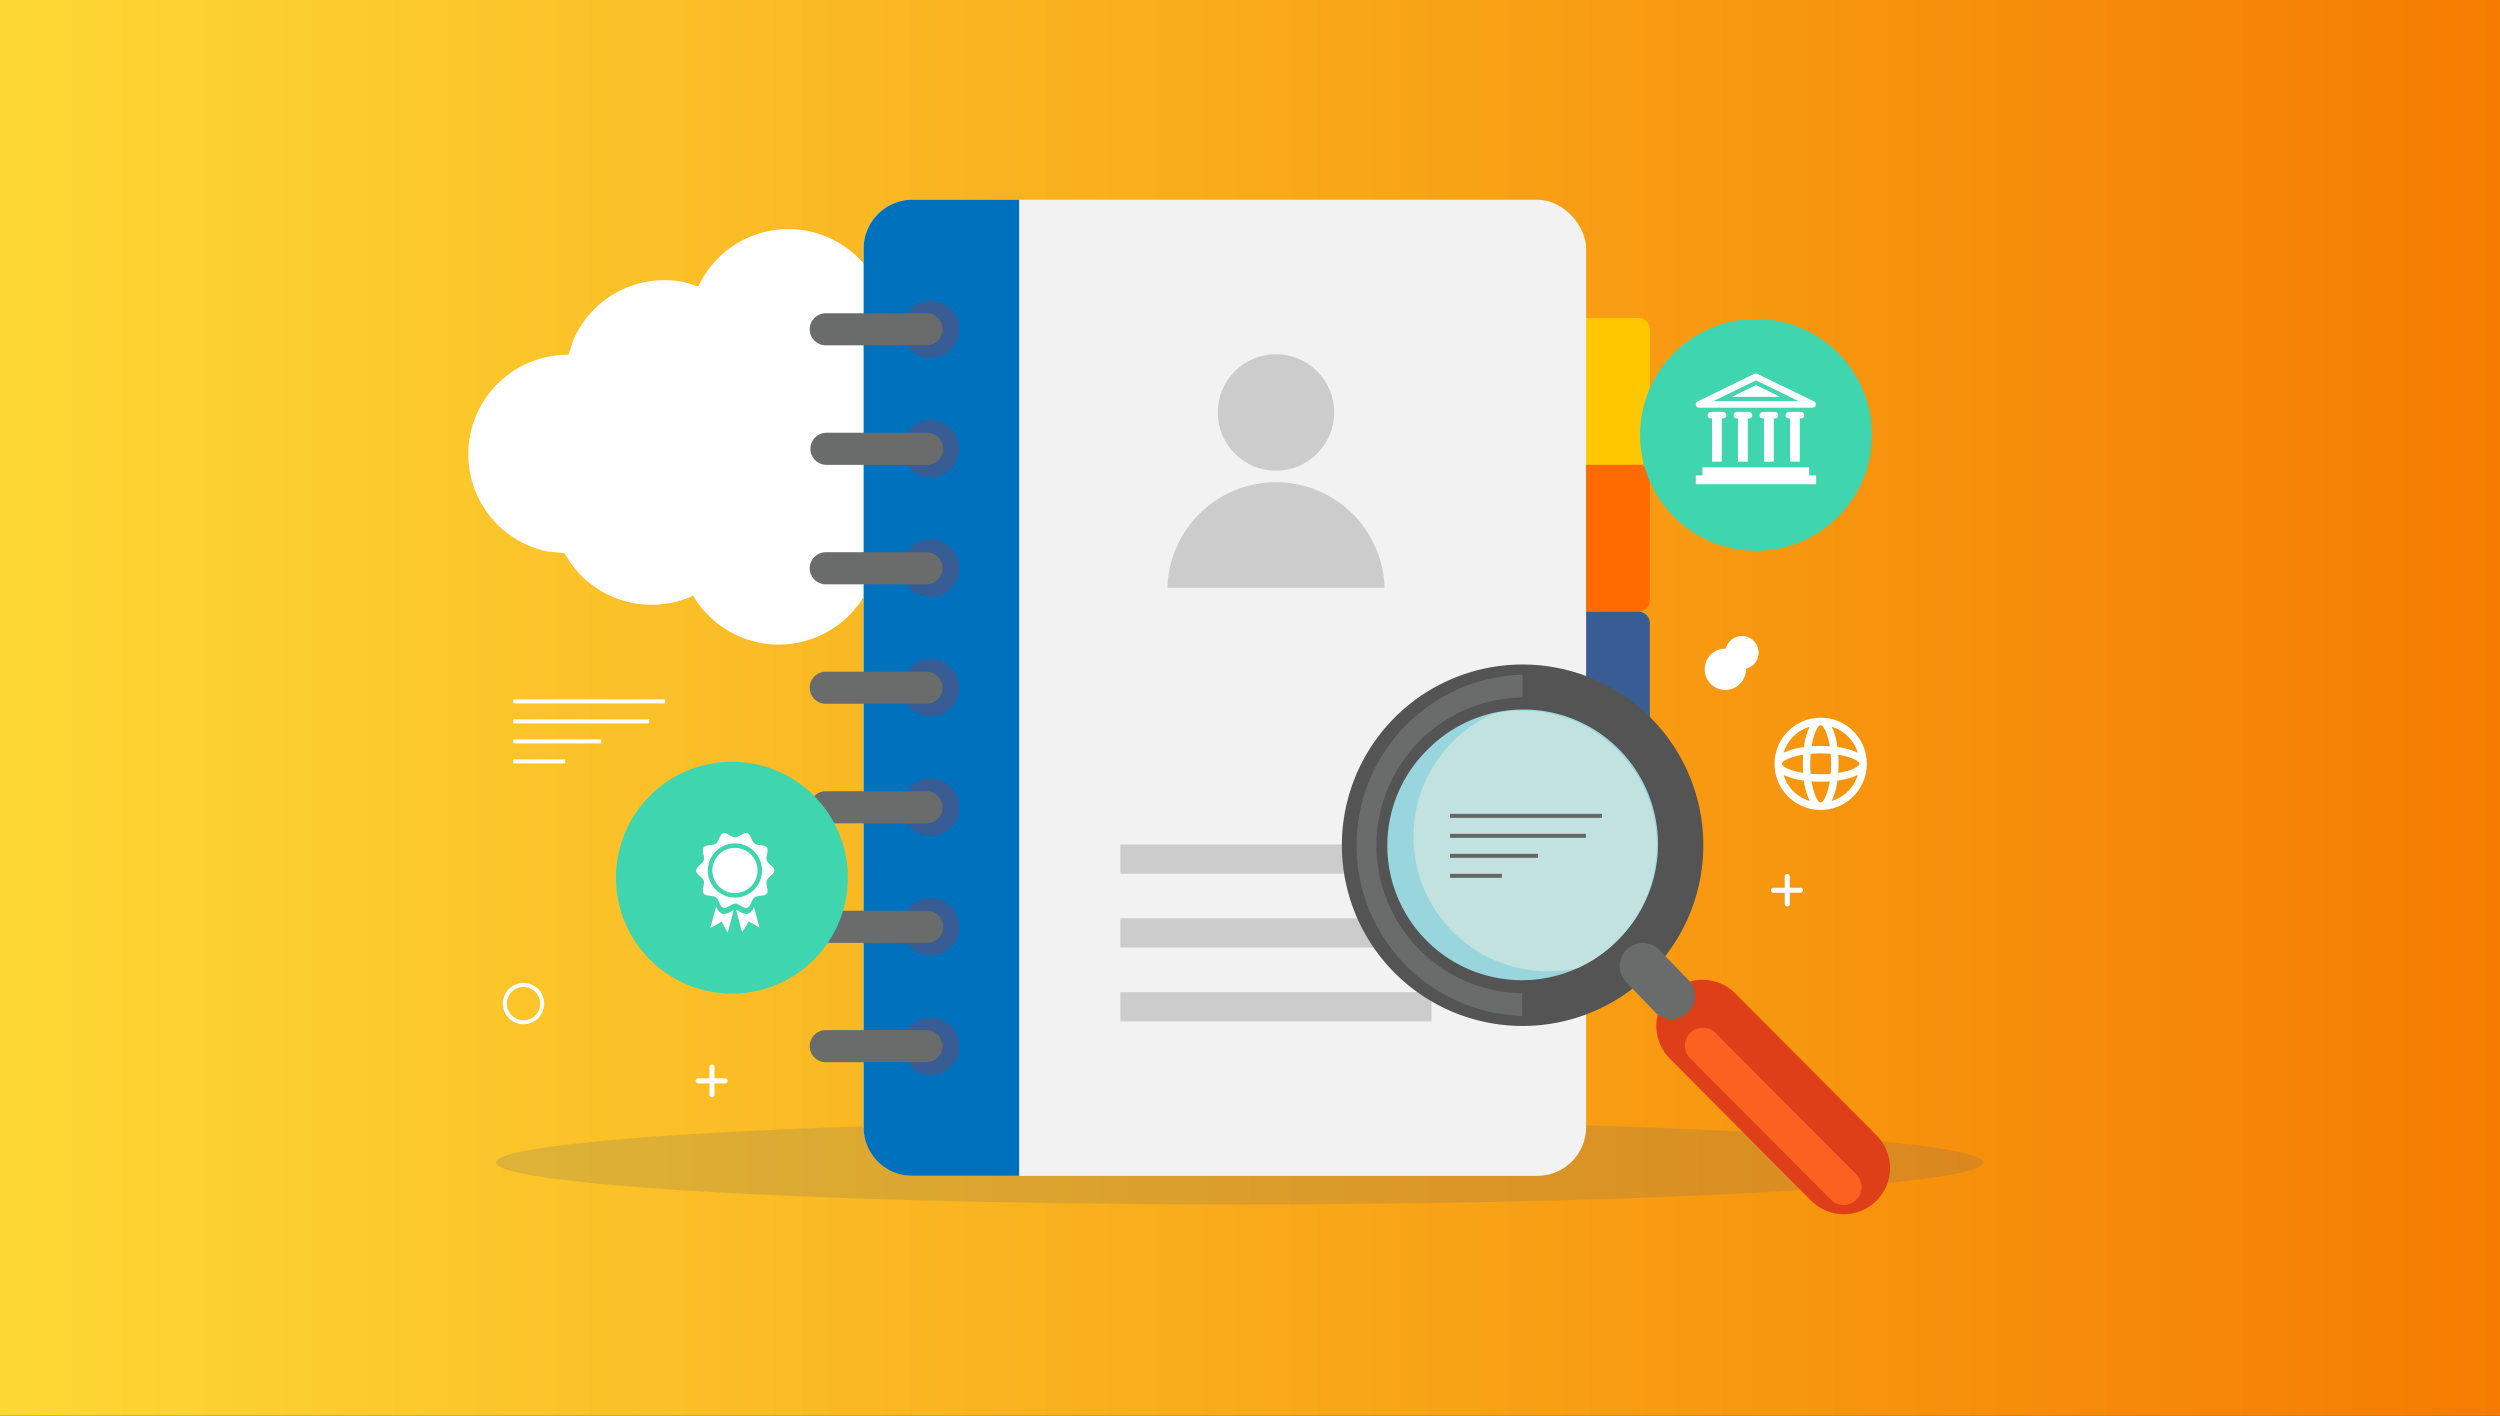 <svg xmlns="http://www.w3.org/2000/svg" viewBox="0 0 830 470"><rect x="0" y="0" width="830" height="470" fill="#333333" stroke="none"/><defs><linearGradient id="linear-gradient" y1="-10465" x2="830" y2="-10465" gradientTransform="matrix(1 0 0 -1 0 -10230)" gradientUnits="userSpaceOnUse"><stop offset="0" stop-color="#fdd835"/><stop offset="1" stop-color="#f57c00"/></linearGradient></defs><g id="lawyer-directories"><path fill="url(#linear-gradient)" d="M0 0h830v470H0z"/><path d="M258.55 214a33 33 0 0 1-27.35-14.53l-1.07-1.74-1 .47A33 33 0 0 1 189 186.28l-1.59-2.62-5.83-.59a33 33 0 0 1 6.65-65.27h.56l1.45-4.66A33 33 0 0 1 220.58 93a32.14 32.14 0 0 1 6.65.68l4.64 1.43.52-1.11a33 33 0 0 1 56.7-3.43l2.74 5 1.72-.39a33 33 0 0 1 35.62 20.32l.8 2.28 6.35.64a33 33 0 0 1 0 64.61l-4.77.49-.21.46a33 33 0 0 1-42.38 15.75l-2.49-1.2-.57.93A33 33 0 0 1 258.55 214zm314.26 15.06a6.86 6.86 0 1 1 6.86-6.86 6.87 6.87 0 0 1-6.86 6.86zm0-12.39a5.525 5.525 0 1 1 0 .01zm-399 123.39a6.86 6.86 0 1 1 6.86-6.86 6.87 6.87 0 0 1-6.86 6.86zm0-12.39a5.53 5.53 0 1 0 5.53 5.53 5.54 5.54 0 0 0-5.53-5.52zm424.03-32.95h-3.62v-3.61a.85.85 0 1 0-1.69 0v3.61h-3.62a.85.85 0 1 0 0 1.69h3.62V300a.85.85 0 1 0 1.69 0v-3.62h3.62a.85.85 0 0 0 0-1.69zm-357 63.28h-3.62v-3.61a.85.85 0 1 0-1.69 0V358h-3.62a.85.85 0 1 0 0 1.69h3.62v3.62a.85.85 0 1 0 1.69 0v-3.62h3.62a.85.85 0 0 0 0-1.69zM170.4 232.2h50.43v1.33H170.4zm0 6.63h45.12v1.33H170.4zm0 6.64h29.2v1.33h-29.2zm0 6.64h17.25v1.33H170.4zm449.38 1.48v-.007a15.309 15.309 0 0 0-30.618 0v.017a15.31 15.31 0 1 0 30.62 0v-.01zm-15.31 12.86c-.886 0-2.3-2.581-3.018-7.039 1 .07 2.007.108 3.018.108s2.022-.038 3.018-.109c-.713 4.459-2.132 7.04-3.018 7.04zm0-9.4c-1.179 0-2.282-.054-3.32-.141a39.363 39.363 0 0 1 .002-6.639c1.037-.087 2.139-.141 3.318-.141s2.28.054 3.318.141a39.362 39.362 0 0 1 .002 6.638 37.565 37.565 0 0 1-3.32.142zm-12.85-3.458c0-.886 2.57-2.3 7.029-3.016a42.053 42.053 0 0 0 0 6.036c-4.449-.719-7.026-2.135-7.029-3.021zm12.85-12.841c.885 0 2.3 2.577 3.017 7.028-1-.07-2.006-.108-3.017-.108s-2.021.038-3.017.108c.715-4.452 2.132-7.029 3.017-7.029zm5.811 9.822c4.453.713 7.033 2.13 7.038 3.016 0 .886-2.584 2.3-7.039 3.017a42.253 42.253 0 0 0 .001-6.034zm6.493-.657a22.081 22.081 0 0 0-6.752-1.877 22.045 22.045 0 0 0-1.874-6.744 12.878 12.878 0 0 1 8.627 8.62zm-15.986-8.624a22.025 22.025 0 0 0-1.88 6.746 22.058 22.058 0 0 0-6.746 1.875 12.869 12.869 0 0 1 8.627-8.621zm-8.63 15.978a22.023 22.023 0 0 0 6.755 1.882 22.106 22.106 0 0 0 1.9 6.762 12.868 12.868 0 0 1-8.654-8.644zm15.964 8.646a22.132 22.132 0 0 0 1.894-6.764 22.061 22.061 0 0 0 6.766-1.887 12.866 12.866 0 0 1-8.66 8.651z" fill="#fff"/><ellipse cx="411.48" cy="385.94" rx="246.85" ry="13.93" fill="#65696d" opacity=".2" style="isolation:isolate"/><path d="M544 105.56h-28.51v48.77H544a3.75 3.75 0 0 0 3.75-3.75V109.3a3.75 3.75 0 0 0-3.75-3.74z" fill="#ffc700"/><path d="M544 154.32h-28.51v48.77H544a3.75 3.75 0 0 0 3.75-3.75v-41.27a3.75 3.75 0 0 0-3.75-3.75z" fill="#ff6b00"/><path d="M544 203.09h-28.51v48.77H544a3.75 3.75 0 0 0 3.75-3.75v-41.27a3.75 3.75 0 0 0-3.75-3.75z" fill="#375d94"/><path d="M544 251.86h-28.51v48.77H544a3.75 3.75 0 0 0 3.75-3.75v-41.27a3.75 3.75 0 0 0-3.75-3.75z" fill="#de3f18"/><rect x="286.73" y="66.32" width="239.86" height="324.06" rx="16.19" ry="16.19" fill="#f2f2f2"/><path d="M302.92 66.32a16.19 16.19 0 0 0-16.19 16.19v291.67a16.19 16.19 0 0 0 16.19 16.19h35.44V66.32z" fill="#0071bc"/><circle cx="308.97" cy="109.32" r="9.51" fill="#375d94"/><path d="M307.82 104h-33.43a5.33 5.33 0 0 0-.462 10.65q.231.01.462 0h33.43a5.33 5.33 0 0 0 0-10.65z" fill="#6a6b6b"/><circle cx="308.97" cy="149" r="9.51" fill="#375d94"/><path d="M307.82 143.67h-33.43a5.33 5.33 0 1 0 0 10.66h33.43a5.33 5.33 0 1 0 0-10.66z" fill="#6a6b6b"/><circle cx="308.97" cy="188.67" r="9.51" fill="#375d94"/><path d="M307.82 183.34h-33.43a5.33 5.33 0 0 0-.462 10.65q.231.01.462 0h33.43a5.33 5.33 0 0 0 0-10.65z" fill="#6a6b6b"/><circle cx="308.97" cy="228.35" r="9.51" fill="#375d94"/><path d="M307.82 223h-33.43a5.33 5.33 0 0 0-.462 10.65q.231.01.462 0h33.43a5.33 5.33 0 0 0 0-10.65z" fill="#6a6b6b"/><circle cx="308.97" cy="268.02" r="9.51" fill="#375d94"/><path d="M307.82 262.69h-33.43a5.33 5.33 0 0 0-.462 10.65q.231.01.462 0h33.43a5.33 5.33 0 0 0 0-10.65z" fill="#6a6b6b"/><circle cx="308.97" cy="307.7" r="9.51" fill="#375d94"/><path d="M307.82 302.37h-33.43a5.33 5.33 0 1 0 0 10.66h33.43a5.33 5.33 0 1 0 0-10.66z" fill="#6a6b6b"/><circle cx="308.97" cy="347.37" r="9.51" fill="#375d94"/><path d="M307.82 342h-33.43a5.33 5.33 0 0 0-.462 10.65q.231.01.462 0h33.43a5.33 5.33 0 0 0 0-10.65z" fill="#6a6b6b"/><circle cx="423.62" cy="136.94" r="19.33" fill="#ccc"/><path d="M459.67 195.12a36.06 36.06 0 0 0-72.09 0zm-87.7 85.26h103.3v9.7h-103.3zm0 24.5h103.3v9.7h-103.3zm0 24.51h103.3v9.7h-103.3z" fill="#ccc"/><circle cx="243" cy="291.38" r="38.49" fill="#3fd5ae"/><path d="M254.55 285.6c-.39-1.21.79-3.23.05-4.24s-3-.52-4.05-1.26-1.24-3.07-2.45-3.47-2.72 1.37-4 1.37-2.85-1.75-4-1.37-1.44 2.73-2.45 3.47-3.31.24-4.05 1.26.45 3 .05 4.24-2.54 2.11-2.54 3.4 2.16 2.23 2.54 3.4-.79 3.23-.05 4.24 3 .52 4.05 1.26 1.24 3.07 2.45 3.47 2.72-1.37 4-1.37 2.85 1.75 4 1.37 1.44-2.73 2.45-3.47 3.31-.24 4.05-1.26-.45-3-.05-4.24 2.54-2.11 2.54-3.4-2.16-2.23-2.54-3.4zM244 298a9 9 0 1 1 9-9 9 9 0 0 1-9 9z" fill="#fff"/><circle cx="244" cy="289" r="7.5" fill="#fff"/><path d="M248.41 303.32a2.14 2.14 0 0 1-.66.1 4.83 4.83 0 0 1-2.28-.83 6.759 6.759 0 0 0-1.09-.54l2 7.55 2.2-3.7 3.59 2.14-1.86-6.93a3.57 3.57 0 0 1-1.9 2.21zm-7.99.1a2.14 2.14 0 0 1-.66-.1 3.8 3.8 0 0 1-2-2.37l-1.92 7.16 3.76-2.1 2 3.65 2-7.48a9.065 9.065 0 0 0-.91.46 4.82 4.82 0 0 1-2.27.78z" fill="#fff"/><circle cx="583" cy="144.38" r="38.49" fill="#3fd5ae"/><path d="M602.2 133.24l-18.76-9.13a1.092 1.092 0 0 0-1 0l-18.84 9.17a1.09 1.09 0 0 0 .48 2.07l.04-.01h37.69a1.09 1.09 0 0 0 .39-2.1zm-33.36-.08l14.16-6.87 14.12 6.87z" fill="#fff"/><path fill="#fff" d="M574.94 131.77l8.06-3.92 8.06 3.92h-16.12zm9.26 6.07a1.09 1.09 0 0 1 1.09-1.09h4a1.09 1.09 0 0 1 .006 2.18h-.4v14.34h-3.26v-14.35h-.39a1.09 1.09 0 0 1-1.08-1.09zm8.63 0a1.09 1.09 0 0 1 1.09-1.09h4a1.09 1.09 0 0 1 0 2.18h-.39v14.34h-3.26v-14.35h-.39a1.09 1.09 0 0 1-1.09-1.09zm-17.25 0a1.09 1.09 0 0 1 1.09-1.09h4a1.09 1.09 0 1 1 .006 2.18h-.4v14.34H577v-14.35h-.39a1.09 1.09 0 0 1-1.07-1.09zm-8.63 0a1.09 1.09 0 0 1 1.09-1.09h4a1.09 1.09 0 0 1 .006 2.18h-.4v14.34h-3.26v-14.35H568a1.09 1.09 0 0 1-1.09-1.09zm36 20v2.93H563v-2.93h2.22v-2.7h35.42v2.7h2.31z"/><path d="M623 398.63a15.37 15.37 0 0 1-21.736-.046L554.4 351.49a15.37 15.37 0 0 1 0-21.71 15.36 15.36 0 0 1 21.722.042l.008.008L623 376.92a15.37 15.37 0 0 1 0 21.71z" fill="#de3f18"/><path d="M616.3 398.34a6 6 0 0 1-8.4 0L561 351.21a5.95 5.95 0 0 1 8.43-8.39l46.86 47.09a6 6 0 0 1 0 8.41z" fill="#fd6120"/><path d="M547.9 323.07a60 60 0 1 1 17.6-42.34 60 60 0 0 1-17.6 42.34z" fill="#545454"/><path d="M505.31 337.29a56.67 56.67 0 0 1 .1-113.29h.11v7.56h-.09a49.11 49.11 0 0 0-.08 98.21v7.56z" fill="#6a6b6b"/><path d="M473.83 249a44.68 44.68 0 0 0 62.661 63.708q.256-.252.509-.508a44.68 44.68 0 1 0-62.661-63.708q-.257.252-.509.508z" fill="#99d5dc"/><path d="M537.07 249.08a44.41 44.41 0 0 0-31.58-13.16 44.9 44.9 0 0 0-9.86 1.08 44.7 44.7 0 0 0 28.13 84.38A44.77 44.77 0 0 0 537 312.2a44.61 44.61 0 0 0 .032-63.088l-.032-.032z" fill="#c1e2de"/><path d="M560.44 336.1a7.68 7.68 0 0 1-10.861.009l-.009-.009-9.57-9.91a7.68 7.68 0 0 1 0-10.85 7.68 7.68 0 0 1 10.861-.009l.009.009 9.57 9.88a7.68 7.68 0 0 1 0 10.85z" fill="#6a6b6b"/><path fill="#666" d="M481.4 270.2h50.43v1.33H481.4zm0 6.63h45.12v1.33H481.4zm0 6.64h29.2v1.33h-29.2zm0 6.64h17.25v1.33H481.4z"/></g></svg>